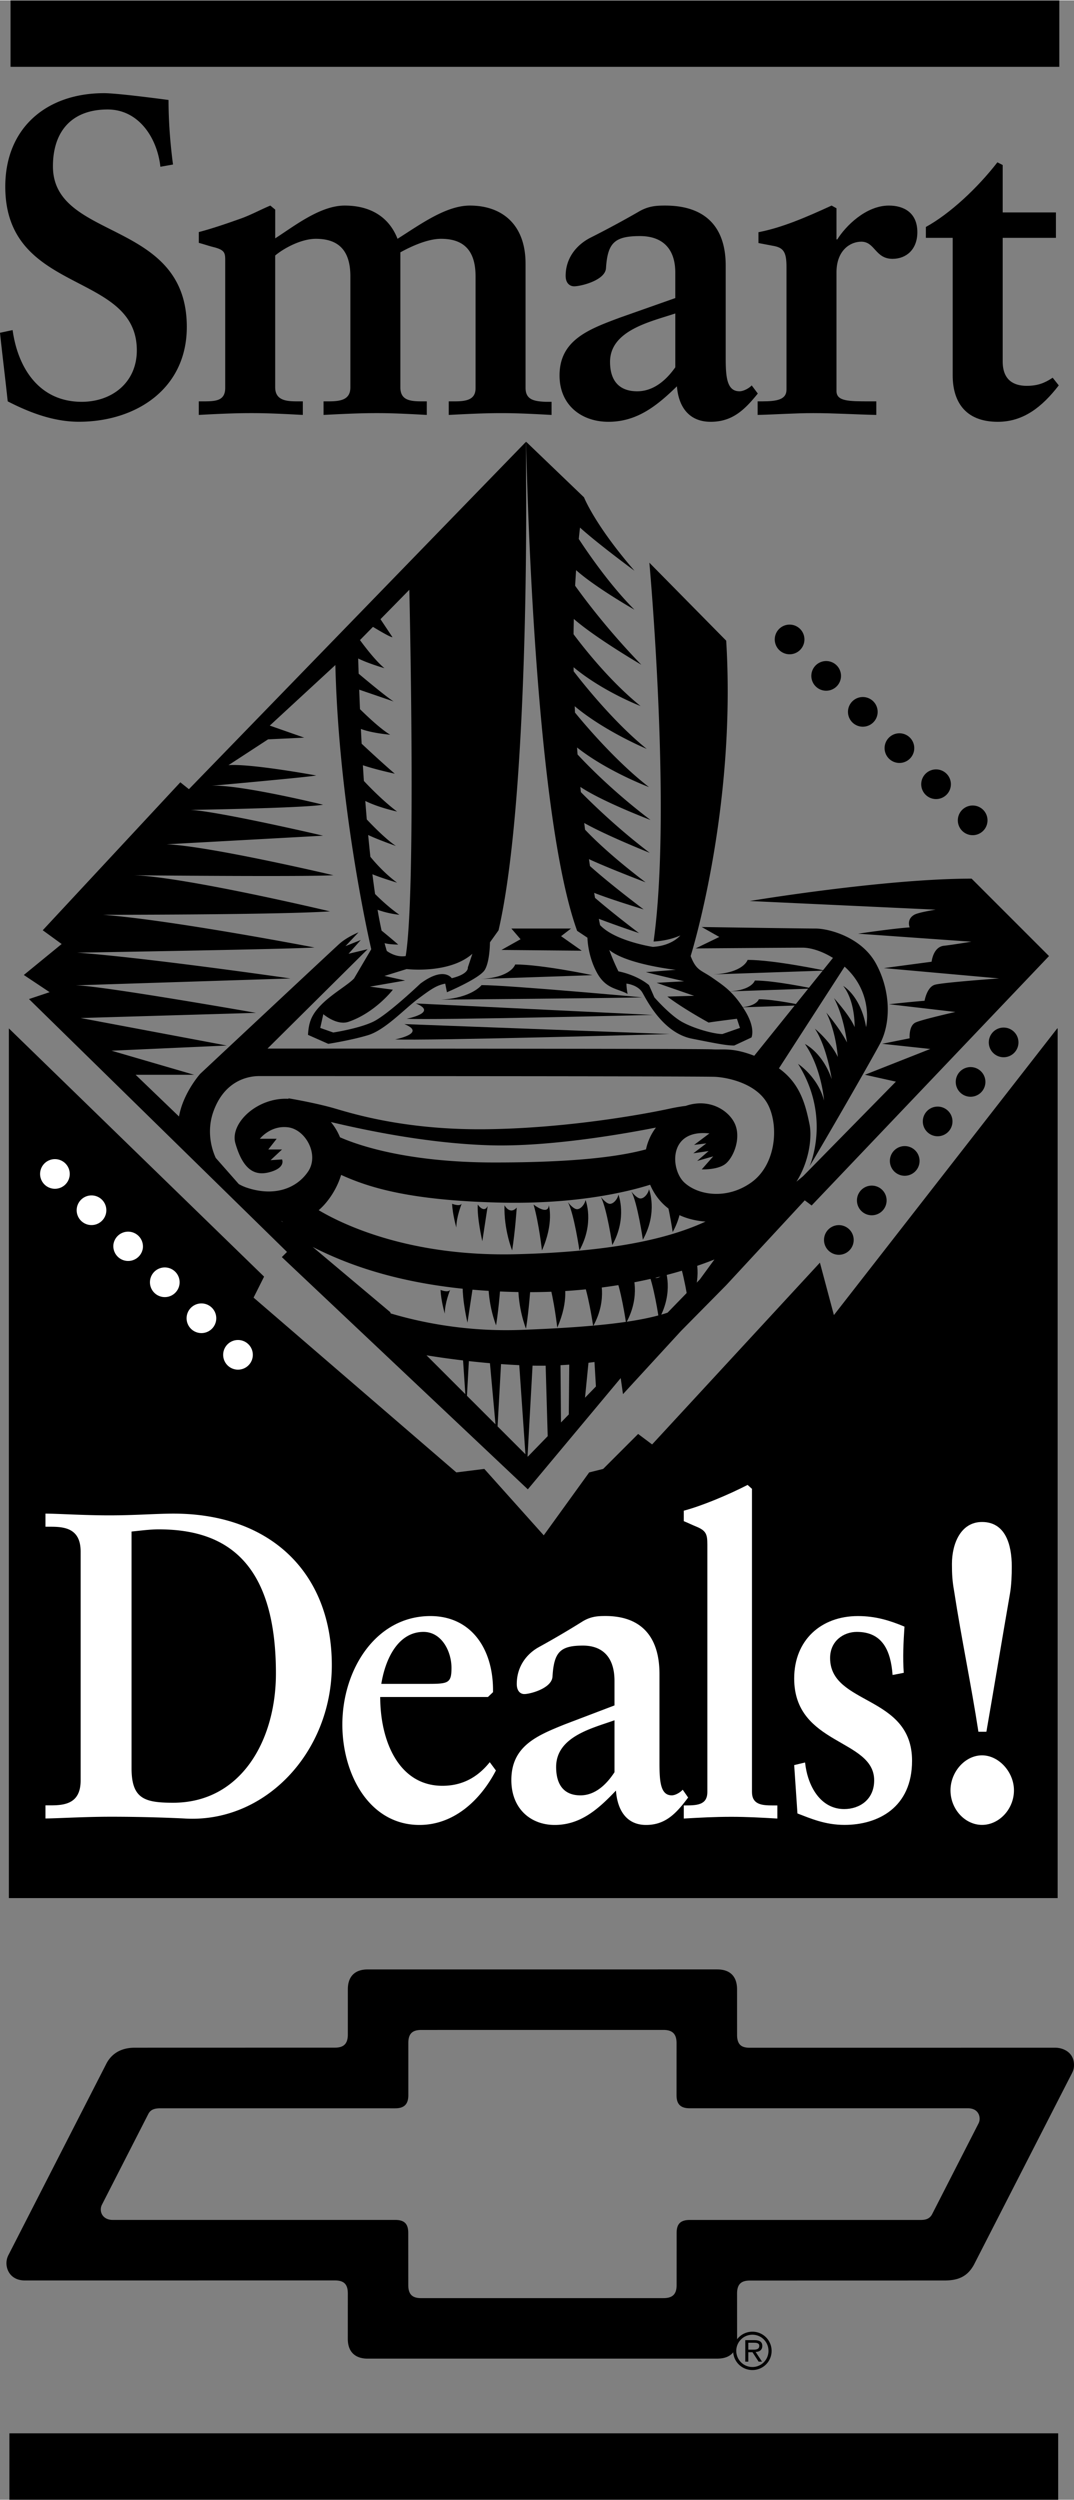<svg xmlns="http://www.w3.org/2000/svg" width="1074" height="2500" viewBox="0 0 147.466 343.153"><rect x="0" y="0" width="147.466" height="343.153" fill="#808080" stroke="none"/><path d="M145.22 260.547V141.142h-.056l-30.665 39.361-1.92-7.2-23.04 24.96-1.92-1.44-4.8 4.8-1.92.48-6.24 8.639-8.16-9.119-3.84.48-27.841-24 1.441-2.88-35.041-34.081v119.405H145.22zM57.094 137.717l32.541 1.574s-29.917.735-33.8.525c0 0 4.408-.84 1.259-2.099z"/><path d="M55.52 140.551l36.425 1.365s-33.801.944-37.685.734c0-.001 4.408-.839 1.26-2.099zM60.558 137.192s24.458-.21 27.607-.315c0 0-18.37-1.68-22.044-1.68 0 0-1.364 1.784-5.563 1.995zM66.016 134.357s12.176-.42 15.326-.524c0 0-6.928-1.47-10.602-1.47 0 0-.525 1.784-4.724 1.994zM97.927 133.728s12.177-.419 15.326-.525c0 0-6.929-1.469-10.602-1.469 0-.001-.525 1.784-4.724 1.994zM100.104 136.063s9.133-.315 11.494-.394c0 0-5.195-1.102-7.951-1.102 0 0-.392 1.339-3.543 1.496zM101.536 138.261s6.849-.236 8.621-.295c0 0-3.897-.827-5.964-.827 0 0-.296 1.004-2.657 1.122zM70.215 127.43h8.188l-1.365 1.049 2.834 1.995-11.021-.105 2.624-1.471-1.26-1.468zM62.08 165.219s.997.42 1.312 0c0 0-.735 1.784-.735 3.254 0 0-.525-1.785-.577-3.254zM60.492 177.047s.997.42 1.312 0c0 0-.735 1.785-.735 3.254.001 0-.524-1.784-.577-3.254zM65.597 165.324s.84 1.26 1.364.209c0 0-.524 3.464-.735 4.829 0 0-.735-3.149-.629-5.038zM63.553 176.188s.84 1.26 1.365.21c0 0-.525 3.464-.735 4.829 0 0-.735-3.15-.63-5.039z"/><path d="M63.553 176.503s.84 1.26 1.365.21c0 0-.525 3.464-.735 4.828 0 0-.735-3.148-.63-5.038zM69.271 165.429s.735 1.364 1.679.315c0 0-.21 3.253-.63 5.877 0 0-1.154-2.834-1.049-6.192zM67.066 175.715s.734 1.365 1.68.315c0 0-.21 3.254-.63 5.878 0 0-1.155-2.834-1.05-6.193zM71.173 176.178s.735 1.365 1.68.315c0 0-.21 3.254-.63 5.878 0 0-1.155-2.834-1.05-6.193zM73.26 165.324s1.994 1.574 2.099.105c0 0 .734 2.414-.944 6.192-.001 0-.421-3.778-1.155-6.297zM75.358 175.926s1.995 1.574 2.1.104c0 0 .734 2.414-.944 6.193 0 .001-.421-3.779-1.156-6.297zM77.983 165.009s.629.84 1.154.945 1.154-.63 1.26-1.26c0 0 1.26 3.149-.84 6.927.001 0-.734-5.038-1.574-6.612zM79.872 175.4s.63.84 1.155.944c.524.105 1.154-.63 1.26-1.259 0 0 1.259 3.148-.841 6.928 0 .001-.734-5.038-1.574-6.613zM82.497 164.273s.63.84 1.154.945c.525.105 1.154-.63 1.26-1.26 0 0 1.26 3.149-.84 6.928 0 .001-.734-5.037-1.574-6.613zM84.387 174.98s.629.84 1.153.945c.525.104 1.155-.63 1.26-1.26 0 0 1.26 3.148-.839 6.928 0 .001-.735-5.038-1.574-6.613zM86.695 163.539s.63.84 1.155.945c.524.105 1.154-.63 1.26-1.26 0 0 1.259 3.149-.84 6.928.001 0-.735-5.038-1.575-6.613zM88.899 174.456s.63.84 1.154.944c.525.104 1.155-.629 1.26-1.26 0 0 1.261 3.149-.839 6.928.001 0-.734-5.038-1.575-6.612zM90.789 162.489s.63.84 1.155.944c.524.105 1.154-.63 1.26-1.26 0 0 1.259 3.15-.84 6.929 0 .001-.735-5.038-1.575-6.613zM92.994 172.566s.629.84 1.153.945c.525.104 1.155-.631 1.26-1.261 0 0 1.26 3.149-.84 6.929 0 .001-.733-5.038-1.573-6.613z"/><path d="M133.407 120.58c-12.046 0-30.468 3.071-30.468 3.071l25.529 1.187c-1.35.225-2.535.474-2.935.702-1.103.63-.63 1.732-.63 1.732-2.362.158-7.086.866-7.086.866l15.57 1.1c-1.618.259-3.142.492-3.761.554-1.312.131-1.64 1.682-1.713 2.196l-6.554.874 15.824 1.417s-7.716.552-8.817.867c-1.103.315-1.417 2.204-1.417 2.204-2.047.158-4.881.473-4.881.473l9.115 1.06c-1.983.457-4.885 1.155-5.494 1.459-.854.427-.808 1.88-.79 2.158l-3.776.755 6.613.708-8.975 3.542 4.251.945-12.754 12.99-.901.748c1.813-2.894 2.143-6.197 1.794-7.885-.544-2.629-1.247-5.57-4.2-7.677l9.019-13.963a9.85 9.85 0 0 1 1.27 1.38c2.52 3.36 1.68 6.929 1.68 6.929-.735-4.304-3.149-5.668-3.149-5.668 1.68 2.1 1.575 5.668 1.575 5.668-.63-1.575-2.835-3.989-2.835-3.989 1.365 2.52 1.785 6.089 1.785 6.089-.944-1.89-2.835-4.094-2.835-4.094 1.365 2.729 1.575 6.088 1.575 6.088-1.05-2.205-3.149-3.884-3.149-3.884 1.68 2.519 2.31 6.928 2.31 6.928-1.26-3.674-3.674-4.829-3.674-4.829 2.309 3.359 2.624 7.768 2.624 7.768-.84-3.254-3.569-5.039-3.569-5.039 4.619 7.348 1.575 14.066 1.575 14.066 1.784-2.939 8.082-13.856 9.657-16.795 1.574-2.939 1.47-7.348-.525-11.022-1.994-3.673-6.508-4.828-8.292-4.828-1.785 0-15.641-.21-15.641-.21l2.414 1.365-3.254 1.574s12.701-.104 14.695-.104c1.155 0 2.701.5 4.163 1.407l-10.807 13.435c-2.979-1.153-4.323-.792-5.742-.881-1.68-.105-58.468-.105-61.092-.105l13.751-13.646-2.625.63 1.68-1.89-2.1.84 1.785-1.889s-1.574.63-2.624 1.574c-1.05.945-19.105 17.845-19.105 17.845s-2.344 2.615-2.912 5.861l-5.958-5.729h8.03l-11.337-3.306 15.825-.709-20.075-3.778 24.09-.708s-21.492-3.779-24.799-3.779l29.522-.945s-19.603-2.834-29.287-3.543c0 0 29.05-.472 32.593-.708 0 0-19.603-3.779-29.05-4.487 0 0 24.09 0 31.176-.472 0 0-19.839-4.724-26.924-4.96 0 0 22.909.237 27.397 0 0 0-17.005-4.015-22.91-4.251 0 0 17.241-.944 21.492-1.181 0 0-14.171-3.307-18.186-3.542 0 0 15.352-.237 18.186-.709 0 0-11.573-2.834-15.352-2.598 0 0 13.226-1.181 14.407-1.417 0 0-8.975-1.653-12.045-1.417l5.432-3.543 4.96-.236-4.724-1.653 9.007-8.315c.479 20.112 4.927 39.019 4.927 39.019l-2.362 4.015c-.813.867-2.965 2.074-4.435 3.543-1.47 1.469-1.784 2.519-1.89 4.199l2.782 1.233s3.07-.473 5.433-1.181c2.361-.708 4.959-3.542 6.849-4.96 1.89-1.417 2.598-1.889 3.779-2.125l.236 1.181s4.488-1.89 5.196-3.07c.708-1.181.708-3.779.708-3.779l1.181-1.653c4.251-18.422 3.779-61.643 3.779-61.643v-5.44L25.94 108.298l-1.181-.945-18.89 20.313 2.598 1.889-5.196 4.252 3.543 2.361-2.834.945 35.427 34.719-.709.708 33.775 31.885 12.753-15.273.314 2.204 7.952-8.659 6.219-6.299 10.786-11.651.944.708 32.594-34.246-10.628-10.629zm-68.545 10.314l-.63 1.89s.209.866-2.205 1.469c0 0-1.05-1.679-4.304.735 0 0-4.514 4.304-6.508 5.248-1.995.945-5.458 1.47-5.458 1.47l-1.785-.63.42-1.89s1.848 1.604 3.464 1.049c3.674-1.259 6.089-4.408 6.089-4.408l-3.15-.42 4.829-.84-2.834-.63 3.045-.944s5.851.709 9.027-2.099zM49.425 87.828l1.784-1.818c1.043.634 2.401 1.426 2.684 1.426l-1.652-2.478 3.963-4.039c.152 6.964.847 42.211-.5 50.289-1.417.236-2.598-.708-2.598-.708a25.367 25.367 0 0 1-.301-1.062c.728.196 1.875.196 1.875.196a93.435 93.435 0 0 0-2.287-1.92 64.161 64.161 0 0 1-.551-2.862c1.531.566 2.995.688 2.995.688-1.343-.93-2.618-2.131-3.336-2.846-.129-.879-.251-1.787-.367-2.718 1.181.494 3.388 1.156 3.388 1.156-1.663-1.219-3.013-2.75-3.667-3.55a217.88 217.88 0 0 1-.303-2.995c1.327.636 3.812 1.506 3.812 1.506-1.355-.903-3.116-2.698-4.002-3.641a263.07 263.07 0 0 1-.204-2.538c1.872.929 4.364 1.455 4.364 1.455-1.856-1.392-3.71-3.295-4.559-4.202-.049-.725-.095-1.444-.138-2.158 1.646.569 4.382 1.164 4.382 1.164-1.575-1.35-3.55-3.181-4.551-4.117-.037-.688-.071-1.365-.104-2.03 1.526.586 4.024.794 4.024.794-1.216-.709-3.018-2.396-4.148-3.509-.04-.934-.075-1.829-.107-2.678l4.728 1.621c-.939-.587-3.541-2.749-4.804-3.811-.025-.756-.046-1.457-.064-2.093 1.311.667 3.608 1.338 3.608 1.338-1.13-.926-2.529-2.724-3.364-3.86zm-10.783 79.764l.064-.003.147.178-.211-.175zm19.917 18.431c1.316.215 3.037.469 5.023.704l.312 4.632-5.335-5.336zm5.555 5.557l.265-4.76c.919.103 1.887.2 2.893.287l.763 8.392-3.921-3.919zm4.205 4.204l.475-8.557c.818.06 1.655.11 2.504.149l.847 12.232-3.826-3.824zm4.154 4.154l-.039-.038.688-12.458c.611.012 1.212.014 1.8.005l.28 9.679-2.729 2.812zm5.626-5.796l-1.074 1.106-.063-7.868a59.88 59.88 0 0 0 1.2-.075l-.063 6.837zm2.226-2.294l.475-4.799c.282-.034.558-.069.826-.105l.197 3.361-1.498 1.543zM96.09 175.61l-4.433 4.565c-3.513 1.157-8.987 1.944-20.13 2.362-7.673.288-14.06-1.118-17.881-2.262l-.069-.179-10.392-8.738-.259-.215c5.031 2.548 13.605 5.929 28.287 6.198 13.708.251 23.498-3.113 26.884-4.478l-2.007 2.747zm-49.253-14.355c3.615 1.634 9.153 3.527 22.014 3.806 10.303.224 17.258-1.463 20.418-2.457 1.103 2.595 3.467 4.738 7.604 5.062-4.29 1.973-11.528 4.115-25.976 4.479-14.688.37-23.861-4.097-27.139-6.045 1.114-.942 2.445-2.724 3.079-4.845zm-1.406-7.259c4.974 1.179 13.409 2.941 21.845 3.193 8.189.244 18.559-1.598 22.791-2.435a7.544 7.544 0 0 0-1.368 2.997c-3.377.91-9.193 1.799-20.792 1.799-12.078 0-18.85-2.411-21.223-3.459a8.067 8.067 0 0 0-1.253-2.095zm57.745 8.283c-3.359 2.415-7.349 1.785-9.237 0-1.89-1.784-2.204-7.348 3.464-6.718l-2.1 1.575 1.68-.21-1.784 1.364 2.1-.314-1.575 1.365 2.204-.63-1.574 1.785s2.309.105 3.358-.84 1.995-3.359 1.26-5.249c-.734-1.89-3.464-3.779-6.823-2.624l-.004.001c-.643.075-1.357.194-2.147.365-3.621.787-14.013 2.677-25.035 2.834-11.021.158-18.265-2.047-20.941-2.834-2.677-.787-6.456-1.417-6.456-1.417l.09.081c-4.309-.259-8.132 3.353-7.333 6.113 1.154 3.989 2.939 4.514 4.934 3.884 1.994-.63 1.469-1.68 1.469-1.68l-1.575.105 1.575-1.47h-1.889l1.154-1.47H35.68s1.469-1.889 3.884-1.574c2.414.315 4.304 3.779 2.729 6.088-1.574 2.309-4.618 3.463-8.397 2.204a6.191 6.191 0 0 1-1.111-.5l-3.166-3.595c-.866-1.915-1.076-4.198-.341-6.298 1.47-4.199 4.619-4.934 6.298-4.934s60.882 0 62.667.105c1.784.105 5.772.945 7.242 3.884 1.469 2.942 1.049 8.19-2.309 10.604z"/><path d="M102.23 138.609c-1.574-2.52-2.834-3.307-4.408-4.409-1.575-1.103-2.205-.945-2.992-2.992 0 0 6.298-19.997 4.881-43.3L89.162 77.202s3.097 34.062.578 52.012c0 0 1.941-.052 3.673-.839 0 0-1.102 1.417-3.778 1.574 0 0-5.196-.787-7.243-2.992 0 0-.062-.298-.171-.862 2.452.936 5.524 1.965 5.524 1.965-2.729-2.07-4.678-3.663-6.046-4.841-.038-.22-.077-.45-.116-.687 2.386.94 6.792 2.273 6.792 2.273-3.898-2.957-6.14-4.849-7.37-5.954-.045-.31-.092-.626-.138-.95 2.696 1.252 7.78 3.185 7.78 3.185-4.392-3.333-6.981-5.819-8.318-7.231l-.111-.916c3.148 1.772 8.997 4.099 8.997 4.099-4.159-3.155-7.593-6.449-9.461-8.34l-.07-.715c3.075 2.055 9.636 4.542 9.636 4.542-4.859-3.687-8.318-7.165-10.018-8.992l-.07-.962c4.179 3.302 9.879 5.44 9.879 5.44-4.394-3.397-8.599-8.324-10.161-10.232-.015-.291-.027-.583-.04-.875 4.118 3.458 9.886 5.859 9.886 5.859-4.395-3.549-8.568-8.755-10.029-10.651a51.685 51.685 0 0 1-.009-.559c4.018 3.346 9.198 5.332 9.198 5.332-4.115-3.324-7.692-7.84-9.204-9.862.008-.698.021-1.398.038-2.101 2.923 2.579 9.271 6.294 9.271 6.294-4.529-4.683-7.709-8.914-9.092-10.851.039-.712.083-1.427.133-2.142 2.594 2.337 8.015 5.435 8.015 5.435-3.438-3.438-6.54-8.014-7.648-9.715.053-.521.109-1.043.169-1.563 2.531 2.291 7.479 5.925 7.479 5.925-5.458-6.299-6.928-10.077-6.928-10.077l-7.952-7.636s.866 50.149 7.007 67.154l1.416.944s.019 2.396 1.261 4.724c1.259 2.363 2.833 2.205 4.251 2.992 0 0-.158-.787-.158-1.417 0 0 1.575.158 2.205 1.26.629 1.102 2.834 5.511 6.77 6.298 3.937.787 4.882.944 5.826.944l2.362-1.102c-.001-.001.629-1.261-.947-3.78zm-3.043 3.307c-1.154 0-3.884-.735-5.563-1.68-1.679-.944-3.778-3.358-3.778-3.358-.315-.735-.734-1.68-.734-1.68-1.785-1.47-4.199-1.889-4.199-1.889-.734-1.47-1.26-2.939-1.26-2.939 2.414 1.995 9.133 2.729 9.133 2.729l-4.094.314c1.574.421 5.248 1.26 5.248 1.26l-3.779.209c1.47.525 5.144 1.785 5.144 1.785l-3.674.104c2.205 1.68 5.669 3.569 5.669 3.569.524-.105 3.883-.525 3.883-.525l.42 1.26-2.416.841zM115.102 172.222a2.036 2.036 0 1 0 .154-4.07 2.036 2.036 0 1 0-.154 4.07zM119.623 166.797a2.036 2.036 0 1 0 .154-4.07 2.036 2.036 0 0 0-.154 4.07zM124.146 161.373a2.036 2.036 0 1 0 .154-4.072 2.036 2.036 0 0 0-.154 4.072zM128.667 155.948a2.036 2.036 0 1 0 .154-4.07 2.036 2.036 0 0 0-.154 4.07zM133.189 150.523a2.036 2.036 0 1 0-1.958-2.113 2.036 2.036 0 0 0 1.958 2.113zM137.711 145.099a2.037 2.037 0 1 0 .153-4.071 2.037 2.037 0 0 0-.153 4.071zM135.575 112.821a2.035 2.035 0 0 0-1.774-2.267 2.037 2.037 0 1 0 1.774 2.267zM130.547 107.864a2.036 2.036 0 1 0-4.043-.493 2.036 2.036 0 0 0 4.043.493zM125.518 102.906a2.035 2.035 0 0 0-1.774-2.268 2.038 2.038 0 0 0-2.269 1.774 2.036 2.036 0 1 0 4.043.494zM120.489 97.947a2.037 2.037 0 1 0-4.044-.492 2.037 2.037 0 0 0 4.044.492zM115.46 92.989a2.037 2.037 0 1 0-4.044-.494 2.037 2.037 0 0 0 4.044.494zM110.432 88.031a2.037 2.037 0 1 0-4.043-.493 2.037 2.037 0 0 0 4.043.493z"/><path d="M34.7 186.205a2.036 2.036 0 1 0-4.043-.493 2.036 2.036 0 0 0 4.043.493zM29.671 181.247a2.037 2.037 0 1 0-4.042-.494 2.037 2.037 0 0 0 4.042.494zM24.642 176.289a2.037 2.037 0 1 0-4.043-.493 2.037 2.037 0 0 0 4.043.493zM19.613 171.33a2.035 2.035 0 1 0-4.043-.492 2.037 2.037 0 0 0 4.043.492zM14.584 166.373a2.037 2.037 0 1 0-4.044-.492 2.037 2.037 0 0 0 4.044.492zM9.556 161.415a2.036 2.036 0 1 0-4.041-.494 2.036 2.036 0 0 0 4.041.494z" fill="#fff"/><path d="M144.913 281.09l-41.937.005c-1.073 0-1.772-.319-1.772-1.791l-.002-6.22c0-1.796-.966-2.744-2.721-2.744l-48.002.002c-1.795 0-2.718 1.011-2.718 2.726l-.002 6.221c0 1.312-.62 1.791-1.772 1.791l-27.482.008c-2.102 0-3.332 1.004-3.966 2.321L1.157 309.562a2.461 2.461 0 0 0-.272 1.111c0 1.036.678 2.373 2.552 2.373l42.548-.006c1.313 0 1.773.598 1.773 1.791l-.004 6.221c0 1.874 1.089 2.726 2.724 2.726l24.006-.001 23.998-.002c1.636 0 2.725-.793 2.725-2.706l-.004-6.221c0-1.272.54-1.792 1.772-1.792l26.682-.007c1.84 0 3.164-.483 4.087-2.198l13.23-25.848c.288-.559.491-.876.491-1.541.001-1.754-1.515-2.372-2.552-2.372zm-10.568 10.419l-6.378 12.475c-.397.722-1.11.755-1.607.755H94.698c-1.312 0-1.792.597-1.792 1.789l-.004 7.176c0 1.193-.523 1.765-1.797 1.765l-16.621.001-16.631.002c-1.113 0-1.793-.391-1.793-1.783l-.005-7.176c0-1.312-.6-1.779-1.792-1.779h-38.81c-.954 0-1.614-.601-1.614-1.435 0-.243.06-.47.165-.67l6.377-12.476c.246-.442.645-.746 1.608-.746l32.274.002c1.113 0 1.804-.448 1.804-1.8l-.001-7.176c0-1.272.555-1.783 1.787-1.783l33.255-.002c1.192 0 1.787.529 1.787 1.802l-.003 7.175c0 1.232.573 1.779 1.806 1.779h38.198c1.215 0 1.613.801 1.613 1.435.002.241-.059.469-.164.67z"/><path d="M102.746 321.593h.788c.311 0 .719.034.719.421 0 .291-.139.532-.732.532h-.774v.353h.574l.843 1.293h.463l-.878-1.334c.525-.014.919-.256.919-.836 0-.636-.518-.781-1.05-.781h-1.285v2.951h.414v-2.599h-.001z"/><path d="M103.313 320.494c1.223 0 2.204.995 2.204 2.204a2.212 2.212 0 0 1-2.204 2.232v.414a2.624 2.624 0 0 0 2.633-2.633 2.633 2.633 0 0 0-2.633-2.633 2.64 2.64 0 0 0-2.647 2.633 2.631 2.631 0 0 0 2.647 2.633v-.415a2.22 2.22 0 0 1-2.219-2.231 2.215 2.215 0 0 1 2.219-2.204zM145.293 334.033v9.12H1.292v-9.12h144.001z"/><path d="M18.062 210.22c1.241-.12 2.483-.3 3.726-.3 8.744 0 16.098 3.957 16.098 19.787 0 9.233-4.82 17.748-14.111 17.748-3.925 0-5.713-.54-5.713-4.737V210.22zm-11.82 39.395c1.394 0 5.33-.24 9.023-.24 3.739 0 7.565.12 10 .24 11.08.72 20.295-9.056 20.295-21.048 0-12.531-8.272-20.808-21.736-20.808-2.335 0-5.316.24-8.809.24-3.544 0-7.13-.24-8.773-.24v1.801h.747c1.992 0 4.084.3 4.084 3.418v31.418c0 3.118-2.092 3.418-4.084 3.418h-.747v1.801zM52.355 231.135c.599-3.688 2.447-7.136 5.792-7.136 2.497 0 3.845 2.676 3.845 4.936 0 2.141-.449 2.2-3.396 2.2h-6.241zm14.892 10.751c-1.735 2.163-3.867 3.243-6.502 3.243-5.942 0-8.539-6.066-8.539-12.193h14.793l.694-.661c.1-5.896-2.974-10.451-8.596-10.451-7.485 0-12.09 7.349-12.09 14.896 0 6.849 3.714 13.785 10.593 13.785 4.642 0 8.309-3.285 10.492-7.478l-.845-1.141zM84.375 243.265c-.597.899-2.189 3.177-4.679 3.177-2.141 0-3.336-1.318-3.336-3.896 0-4.195 5.027-5.335 8.015-6.414v7.133zm0-9.172l-6.771 2.578c-3.873 1.558-7.393 2.997-7.393 7.673 0 3.95 2.677 6.161 5.949 6.161 3.535 0 5.975-2.15 8.414-4.722.199 2.75 1.493 4.722 4.133 4.722s4.133-1.554 5.776-3.765l-.747-1.078c-.299.36-.996.779-1.494.779-1.543 0-1.693-1.857-1.693-4.436v-12.229c0-5.211-2.589-7.959-7.419-7.959-1.095 0-2.091.06-3.286.836a122.932 122.932 0 0 1-5.916 3.467c-1.685.959-2.973 2.697-2.973 5.035 0 .899.445 1.379 1.04 1.379.794 0 3.768-.779 3.866-2.397.199-3.357 1.046-4.258 4.182-4.258 2.489 0 4.331 1.38 4.331 4.857v3.357h.001z" fill="#fff"/><path d="M97.123 211.972c0-1.319-.149-1.858-1.444-2.398-.598-.239-1.195-.54-1.792-.779v-1.438c2.489-.659 6.074-2.158 8.764-3.538l.598.54v41.608c0 1.739 1.345 1.858 2.839 1.858h.647v1.801c-2.092-.121-4.184-.24-6.325-.24-2.24 0-4.48.119-6.522.24v-1.801c1.742 0 3.236 0 3.236-1.858v-33.995h-.001zM122.556 229.916c-.248-3.347-1.387-5.917-4.908-5.917-1.836 0-3.671 1.255-3.671 3.586 0 6.515 11.253 5.021 11.253 14.104 0 6.454-4.705 8.809-9.269 8.809-2.632 0-4.574-.846-6.467-1.57l-.448-6.641 1.494-.359c.349 3.287 2.142 6.396 5.371 6.396 2.134 0 4.118-1.315 4.118-3.944 0-5.737-10.983-4.781-10.983-13.985 0-5.259 3.686-8.57 8.751-8.57 2.431 0 4.362.604 6.393 1.45-.148 2.16-.247 4.252-.099 6.344l-1.535.297zM134.342 237.708c-.996-6.479-2.341-12.841-3.337-19.32-.248-1.38-.299-2.34-.299-3.72 0-2.76 1.195-5.76 4.134-5.76 3.188 0 4.083 3.06 4.083 6.119 0 1.2-.05 2.58-.249 3.721-1.095 6.3-2.141 12.66-3.236 18.96h-1.096zm.498 12.79c-2.341 0-4.333-2.161-4.333-4.745 0-2.522 1.992-4.806 4.333-4.806 2.291 0 4.382 2.283 4.382 4.806 0 2.584-2.041 4.745-4.382 4.745z" fill="#fff"/><path d="M22.023 22.842c-.446-4.026-3.013-7.867-7.243-7.867-4.841 0-7.512 2.911-7.512 7.805 0 10.282 18.382 7.185 18.382 22.05 0 8.547-7.031 13.02-14.82 13.02-3.45 0-6.75-1.245-9.77-2.801C.725 51.892.334 48.794 0 45.636l1.731-.372c.728 5.265 3.692 9.849 9.488 9.849 4.173 0 7.568-2.664 7.568-7.061 0-10.963-18.062-7.557-18.062-22.484 0-8.052 5.649-12.83 13.555-12.83 1.725 0 6.962.684 8.86.933 0 2.916.223 5.89.614 8.863l-1.731.308zM27.297 55.05h.447c1.785 0 3.18 0 3.18-1.859V35.646c0-.992-.112-1.364-1.451-1.736-.781-.186-1.451-.434-2.176-.62v-1.483c1.897-.493 4.018-1.233 5.58-1.788 1.451-.493 2.901-1.295 4.241-1.85l.669.555v3.946c2.679-1.727 6.195-4.501 9.542-4.501 3.349 0 6.027 1.418 7.254 4.562 3.125-1.973 6.641-4.562 9.933-4.562 4.408 0 7.645 2.589 7.645 7.972v17.05c0 1.612 1.116 1.859 2.79 1.922h.781v1.801c-2.287-.125-4.576-.249-6.863-.249-2.455 0-4.855.125-7.254.249V55.05h.836c1.619 0 2.846-.248 2.846-1.797V37.877c0-3.596-1.674-5.146-4.744-5.146-1.841 0-4.129 1.054-5.58 1.86v18.537c0 1.674 1.172 1.922 2.846 1.922h.781v1.863c-2.288-.125-4.576-.249-6.863-.249-2.456 0-4.855.125-7.311.249V55.05h.726c1.674 0 2.957-.248 2.957-1.922V37.877c0-3.596-1.674-5.146-4.743-5.146-1.897 0-4.241 1.178-5.581 2.294v18.103c0 1.86 1.674 1.922 3.069 1.922h.725v1.863c-2.343-.125-4.687-.249-7.031-.249-2.511 0-4.966.125-7.254.249V55.05h.003zM92.722 50.376c-.668.932-2.449 3.293-5.231 3.293-2.394 0-3.729-1.367-3.729-4.039 0-4.349 5.621-5.53 8.961-6.648v7.394h-.001zm0-9.507l-7.569 2.672c-4.354 1.615-8.325 3.106-8.325 7.953 0 4.083 3.021 6.362 6.711 6.362 3.952 0 6.679-2.217 9.407-4.871.224 2.839 1.674 4.871 4.631 4.871 2.958 0 4.632-1.601 6.473-3.88l-.837-1.116c-.335.373-1.116.808-1.674.808-1.73 0-1.897-1.926-1.897-4.599V36.396c0-5.394-2.901-8.227-8.311-8.227-1.225 0-2.337.062-3.673.862a134.538 134.538 0 0 1-6.635 3.574c-1.901.994-3.356 2.796-3.356 5.219 0 .933.504 1.43 1.175 1.43.896 0 4.251-.808 4.363-2.485.223-3.479 1.169-4.412 4.676-4.412 2.782 0 4.842 1.43 4.842 5.033v3.479h-.001z"/><path d="M114.853 53.626c0 1.424 1.674 1.424 4.575 1.424h.894v1.863c-2.902-.062-5.748-.249-8.649-.249-2.566 0-5.078.187-7.645.249V55.05h.613c2.065 0 3.349-.247 3.349-1.609V36.598c0-2.045-.391-2.665-1.897-2.913-.67-.125-1.283-.248-1.953-.372v-1.488c3.236-.619 6.528-2.045 10.044-3.656l.67.372v4.276h.111c1.116-1.798 3.906-4.648 7.087-4.648 2.064 0 3.905.992 3.905 3.656 0 2.355-1.506 3.657-3.403 3.657-2.399 0-2.399-2.355-4.297-2.355-1.506 0-3.403 1.177-3.403 4.213v16.286h-.001zM144.984 32.601h-7.31v16.973c0 2.601 1.562 3.345 3.292 3.345 1.506 0 2.455-.372 3.571-1.115l.837 1.053c-2.288 2.962-4.854 5-8.37 5-4.631 0-6.194-2.963-6.194-6.362V32.601h-3.683v-1.495c3.293-1.806 7.087-5.341 9.821-8.875l.726.371v6.511h7.31v3.488zM145.449 0v9.121H1.447V0h144.002z"/></svg>
